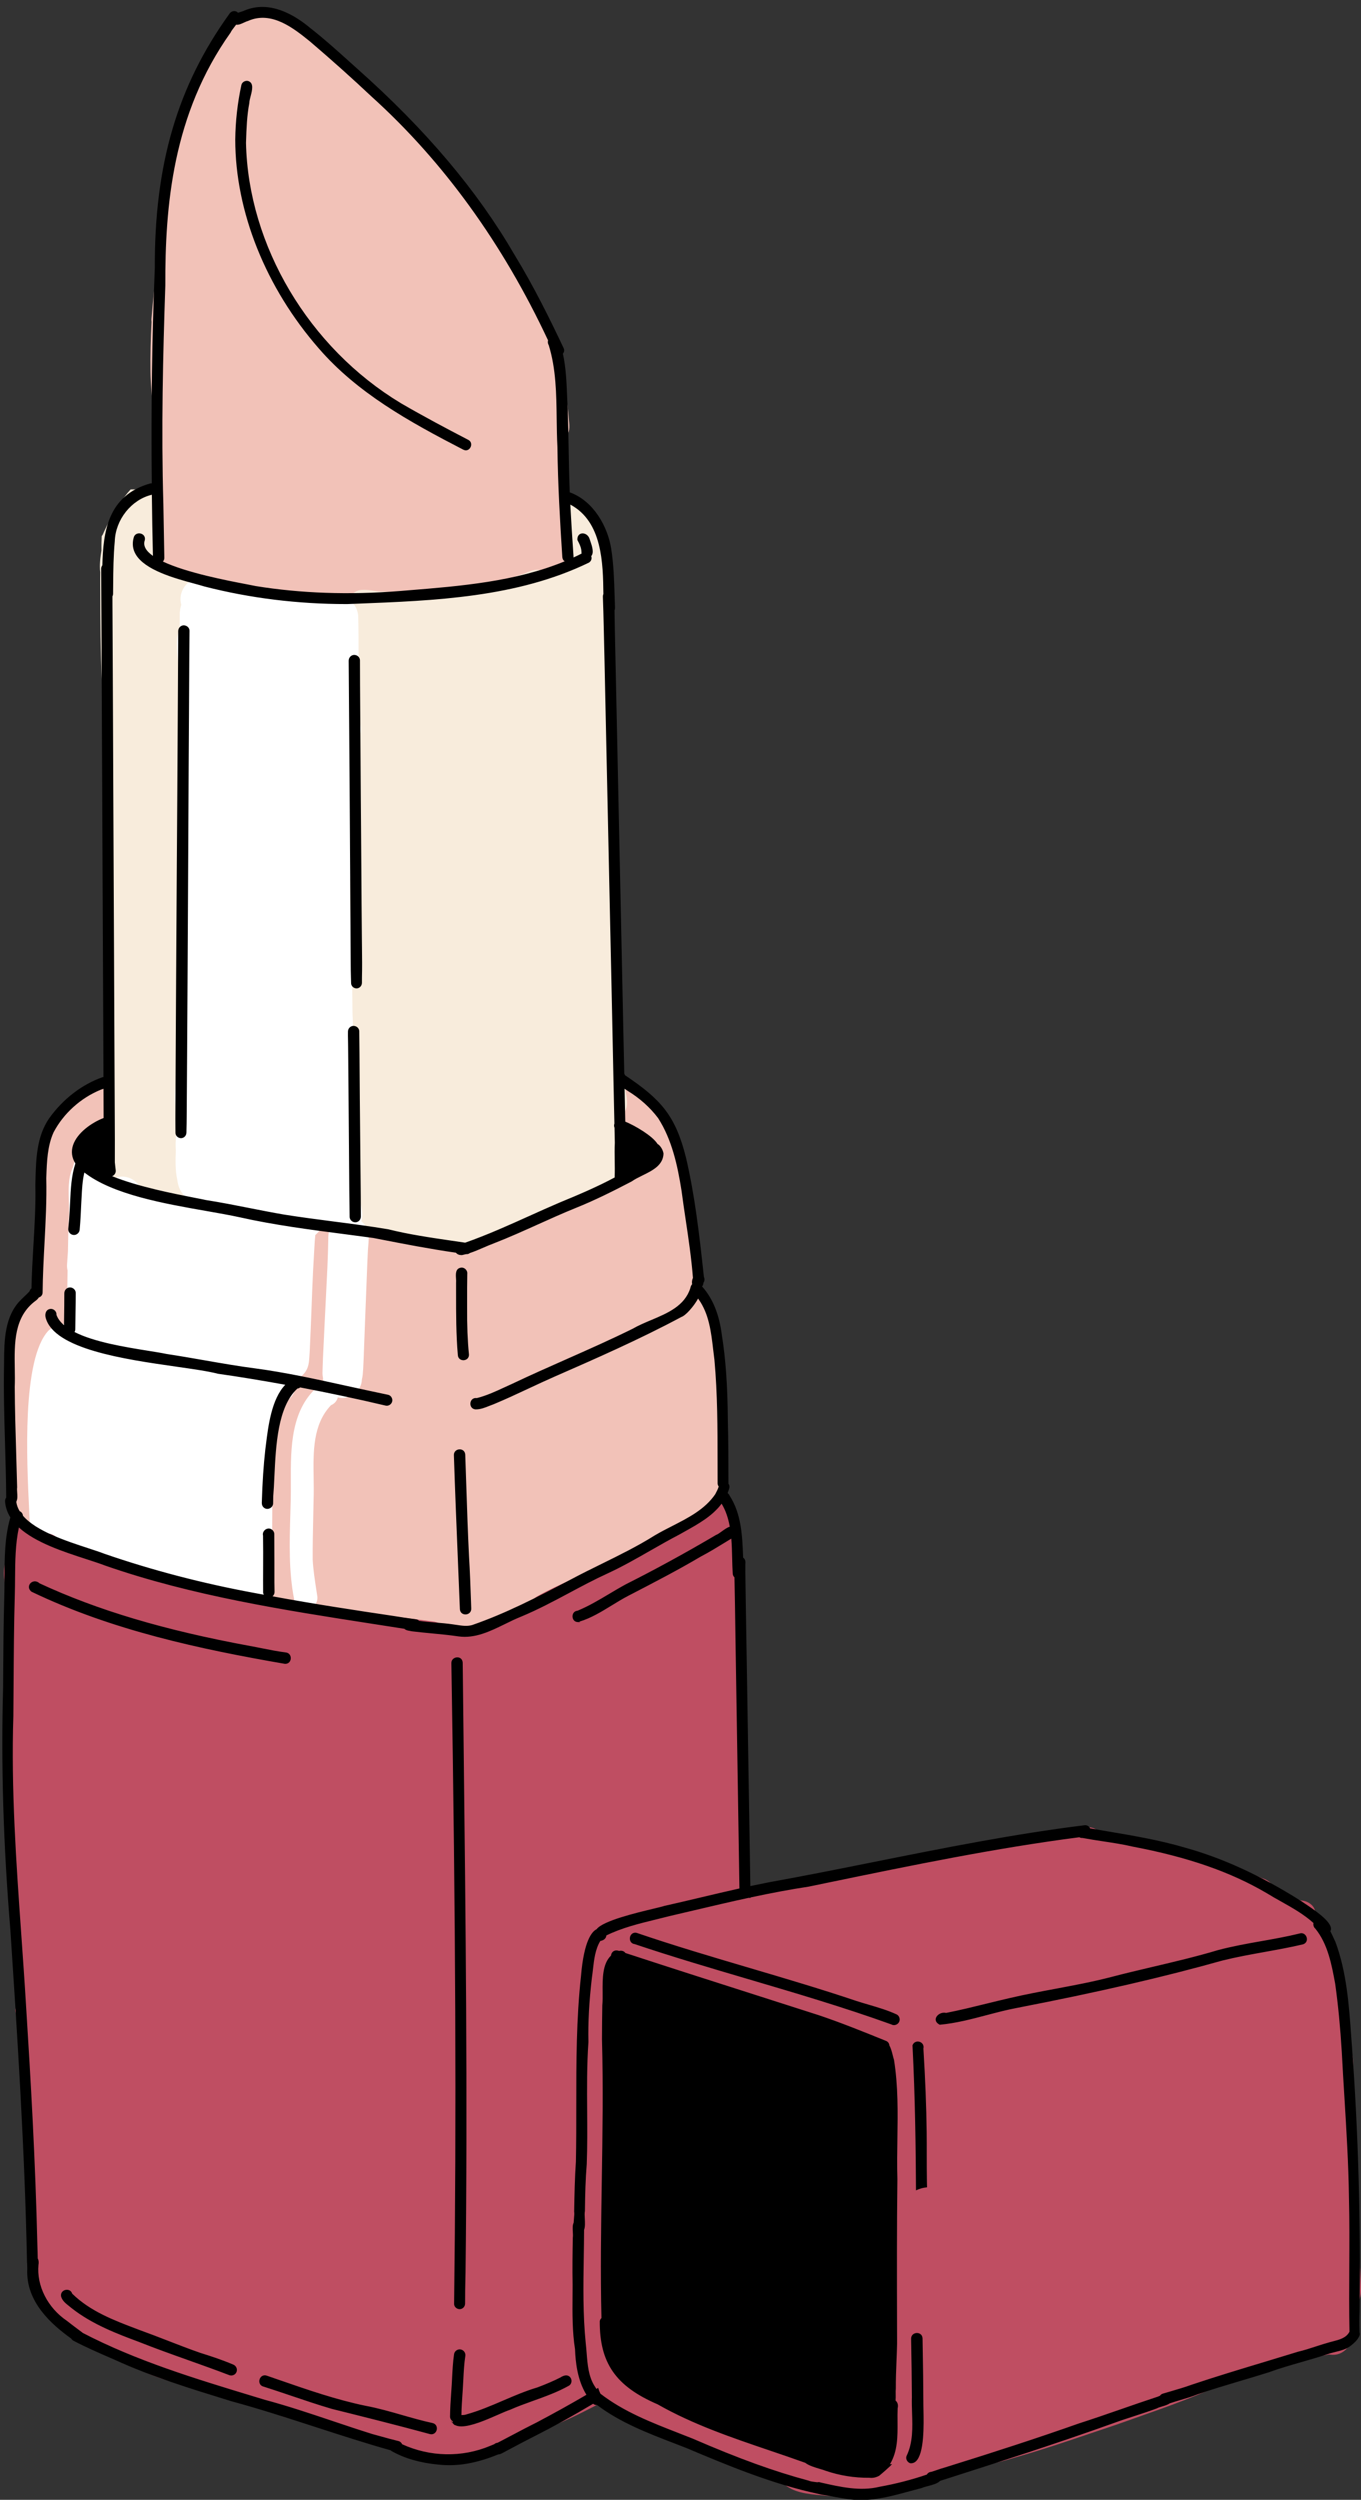 <?xml version="1.0" encoding="UTF-8"?><svg xmlns="http://www.w3.org/2000/svg" xmlns:xlink="http://www.w3.org/1999/xlink" height="468.7" preserveAspectRatio="xMidYMid meet" version="1.0" viewBox="-0.1 -1.3 255.3 468.7" width="255.3" zoomAndPan="magnify"><rect x="-0.1" y="-1.3" width="255.3" height="468.7" fill="#333333" stroke="none"/><g id="change1_1"><path d="M28.332,59.041c-0.03-0.155-0.038-0.341-0.022-0.53c0.126-1.58,0.287-3.201,0.428-4.631l0.05-0.506 c0.239-2.086,0.482-3.967,0.742-5.752c0.08-3.202,0.233-6.661,0.803-10.171c0.068-0.349,0.123-0.696,0.176-1.032l0.008-0.052 c0.124-0.789,0.251-1.605,0.485-2.376c0.155-4.743,2.863-12.859,3.833-15.281c0.569-1.11,0.984-2.29,1.385-3.43 c0.697-1.979,1.417-4.022,2.834-5.666c0.199-0.408,0.371-0.841,0.554-1.299l0.01-0.026c0.543-1.363,1.105-2.772,2.33-3.684 c0.308-0.406,0.722-0.74,1.201-0.97l0.183-0.338c0.778-1.119,2.055-1.552,3.181-1.935l0.284-0.097 c2.241-0.602,4.621-0.101,7.283,1.527c3.098,0.956,5.433,3.236,7.691,5.441c0.863,0.843,1.75,1.708,2.633,2.451 c1.928,2.148,4.097,3.966,6.193,5.724c0.937,0.786,1.905,1.598,2.833,2.421c5.813,5.342,10.801,11.675,15.411,17.704 c0.196,0.242,0.335,0.51,0.411,0.795c3.592,4.616,7.3,9.69,10.095,15.522c1.445,1.884,2.394,4.122,3.311,6.286 c0.266,0.625,0.54,1.271,0.812,1.878c0.136,0.446,0.321,0.823,0.519,1.222c0.421,0.854,0.895,1.814,0.68,2.881 c0.364,1.263,0.695,2.59,1.012,4.056l0.047,0.201c0.133,0.572,0.298,1.282,0.05,1.982c0.41,1.997,0.691,4.038,0.836,6.067 l0.021,0.205c0.098,0.946,0.244,2.367-0.829,3.112c0.015,0.291,0.063,0.61,0.114,0.948l0.006,0.041 c0.169,1.086,0.36,2.316-0.45,3.28c-0.044,4.823,0.178,9.993,0.678,15.802c1.105,0.863,1.356,2.464,0.951,3.467 c-0.413,1.023-1.407,1.465-2.595,1.15c-0.067-0.021-0.128-0.043-0.186-0.067c-1.579,1.178-3.465,1.637-5.289,2.08 c-0.716,0.174-1.44,0.35-2.104,0.56c-0.88,0.224-1.726,0.455-2.544,0.678c-2.359,0.645-4.799,1.312-7.257,1.63l-0.447,0.052 c-1.298,0.16-2.769,0.338-4.019-0.329c-1.49-0.157-3.068,0.137-4.592,0.42c-1.062,0.198-2.155,0.402-3.248,0.465 c-0.451,0.163-1.001,0.239-1.729,0.239c-0.54,0-1.11-0.044-1.614-0.083c-0.686-0.053-1.395-0.106-1.813-0.032 c-1.795-0.007-3.511,0.012-5.17,0.031l-0.494,0.006c-2.944,0.032-5.988,0.066-8.996-0.057c-0.445-0.047-0.858-0.07-1.258-0.092 c-1.149-0.062-2.337-0.127-3.436-0.622c-0.409-0.037-0.95-0.055-1.576-0.075c-2.787-0.091-6.566-0.215-7.793-2.029l-0.268,0.009 c-0.626,0.018-1.271,0.036-1.875,0.129c-0.983,0.106-1.742-0.062-2.254-0.497c-0.691-0.183-1.388-0.392-2.003-0.576 c-0.571-0.171-1.161-0.348-1.755-0.509c-1.168-0.562-2.027-1.399-2.438-2.363c-0.084-0.085-0.172-0.179-0.268-0.289 c-0.428-0.652-0.571-1.295-0.435-1.923c-0.323-1.093-0.67-2.531-0.524-4.001l-0.007-0.152c-0.089-2.174-0.182-4.422-0.44-6.635 l-0.039-0.441c-0.075-0.836-0.168-1.871,0.318-2.766c-0.056-0.83-0.127-1.678-0.197-2.499l-0.002-0.025 c-0.262-3.068-0.532-6.241-0.036-9.333l-0.069-0.674c-0.24-2.368-0.488-4.816-0.528-7.254v-0.002 C28.087,65.432,28.155,62.371,28.332,59.041z M135.512,276.864c0.669,1.107,0.087,2.34-0.109,2.695 c-0.202,0.532-0.632,1.66-1.68,2.024c-0.029,0.053-0.062,0.104-0.095,0.154c-0.017,0.025-0.033,0.049-0.05,0.071 c-0.031,1.278-0.489,2.213-1.36,2.778c-1.502,1.098-3.104,2.117-4.654,3.103c-0.676,0.43-1.441,0.916-2.16,1.389 c-0.597,0.369-1.178,0.732-1.758,1.097c-3.024,1.892-6.136,3.838-9.427,5.337l-0.388,0.159c-0.794,0.329-1.779,0.739-2.797,0.621 c-5.071,2.566-9.829,4.649-14.545,6.369c-0.405,0.211-0.888,0.481-1.398,0.768c-1.798,1.007-3.836,2.146-5.998,2.146 c-0.445,0-0.886-0.049-1.309-0.146l-0.106-0.036c-0.303-0.138-0.559-0.319-0.769-0.542c-1.105-0.026-2.541-0.014-3.931-0.001 l-0.303,0.003c-7.513,0.068-17.792,0.159-20.555-3.242c-0.292,0.006-0.585,0.009-0.879,0.009c-4.773,0-9.911-0.736-16.07-2.297 c-0.478-0.11-0.976-0.22-1.477-0.329c-2.64-0.576-5.37-1.171-7.674-2.633c-5.157-0.11-10.614-0.398-15.686-2.517 c-0.37-0.191-0.76-0.339-1.172-0.495l-0.025-0.009c-1.291-0.486-2.892-1.089-3.194-2.687c-0.218-0.052-0.445-0.097-0.686-0.144 c-1.169-0.232-2.621-0.521-3.353-1.737c-4.913-2-10.133-4.643-10.013-10.659c-0.676-3.151-0.579-6.409-0.484-9.56 c0.044-1.461,0.089-2.961,0.056-4.421c0.052-0.613,0.035-1.209,0.018-1.785c-0.04-1.352-0.081-2.75,0.596-3.992 c0-0.549,0.004-1.096,0.012-1.646v-0.136c-0.504-1.222-0.44-2.517-0.379-3.77c0.023-0.468,0.047-0.939,0.036-1.386 c0.049-0.506,0.076-0.956,0.104-1.434l0.001-0.024c0.133-2.265,0.298-5.082,2.516-6.395c0.41-0.63,1.105-1.491,2.115-2.064 l0.076-0.092c0.031-2.178,0.093-4.175,0.188-6.105c0.084-0.611,0.104-1.211,0.125-1.846c0.011-0.35,0.021-0.672,0.041-0.992 c-0.04-4.076,0.167-8.221,0.613-12.31c-0.356-0.669-0.417-1.495-0.184-2.522c0.295-1.357,0.73-2.789,1.368-4.501 c-0.07-3.186,3.763-7.36,5.936-8.806c0.775-0.353,1.443-0.82,2.09-1.272c1.25-0.873,2.542-1.776,4.188-1.833 c0.815,0.035,1.509,0.435,1.962,1.126c0.359,0.548,0.506,1.214,0.406,1.835c0.519,0.622,0.69,1.448,0.473,2.273 c-0.244,0.919-0.93,1.643-1.795,1.895c-0.188,0.216-0.397,0.472-0.617,0.741l-0.018,0.023c-0.282,0.344-0.596,0.728-0.925,1.106 c0.013,0.13,0.023,0.26,0.033,0.388l0.011,0.13c0.601,0.716,0.753,1.658,0.876,2.417c0.025,0.154,0.049,0.304,0.076,0.45 c0.216,1.633,0.46,3.476,0.146,5.253c0.253,0.205,0.448,0.369,0.626,0.528c0.314,0.281,0.6,0.578,0.851,0.88 c1.087,0.312,2.35,0.573,3.246,0.749c0.256-5.475,1.685-8.874,4.249-10.105c2.681-1.288,6.446-0.112,11.189,3.499 c1.117,0.724,2.259,1.529,3.363,2.308l1.15,0.808c0.549,0.383,0.918,0.965,1.04,1.641s-0.023,1.35-0.406,1.9 c-0.444,0.594-0.992,0.938-1.631,1.022c-1.452,0.209-2.968-0.984-4.31-2.029l-0.03-0.023c-0.632-0.492-1.227-0.955-1.67-1.163 c-0.149-0.093-0.289-0.181-0.422-0.267c0.857,1.372,1.437,3.23,1.688,5.416c0.709,0.137,1.418,0.276,2.127,0.418l0.025,0.005 c4.529,0.893,9.213,1.815,13.91,2.041c0.622-1.049,1.938-1.242,2.903-1.384l0.156-0.023c4.491-0.834,8.868,0.605,12.966,2.15 l0.479,0.169c0.983,0.351,2,0.713,3.037,0.972c0.597-0.122,1.273-0.276,1.871-0.413l0.243-0.056c0.329-0.075,0.628-0.143,0.891-0.2 c1.303-0.328,2.643-0.682,4.016-1.045l0.119-0.031c2.421-0.641,4.925-1.303,7.452-1.869c0.387-0.052,0.814-0.16,1.267-0.275 l0.054,0.089c0,0,0,0,0,0l-0.025-0.097c1.426-0.365,3.042-0.783,4.125-0.011c0.332,0.234,0.578,0.561,0.734,0.969 c1.053-0.307,1.919-0.312,2.579-0.009c0.277,0.128,0.515,0.307,0.707,0.532c0.666-0.4,1.346-0.827,1.948-1.205l0.092-0.058 c1.838-1.154,3.727-2.341,5.722-3.229l0.326-0.191c1.583-0.914,3.219-1.858,5.114-2.034c0.597-1.025,0.981-2.236,1.158-2.873 c0.072-0.315,0.291-1.276,1.078-1.798l0.003-0.233c0.006-0.842,0.012-1.709,0.194-2.574c-0.029-0.145-0.061-0.291-0.093-0.437 l-0.006-0.03c-0.231-1.075-0.469-2.178-0.186-3.309c-0.096-0.389-0.36-0.883-0.64-1.406c-0.58-1.085-1.177-2.202-0.779-3.234 c0.21-0.54,0.663-0.949,1.35-1.218c0.645-0.485,1.42-0.639,2.235-0.446c4.102,0.964,8.696,10.411,8.738,10.505 c0.717,1.759,1.024,3.637,1.322,5.454c0.124,0.762,0.264,1.623,0.435,2.438c0.023,0.155,0.074,0.284,0.134,0.434 c0.121,0.305,0.264,0.665,0.235,1.103c-0.012,1.166,0.205,2.423,0.414,3.64c0.127,0.733,0.269,1.555,0.354,2.354 c0.012,0.566,0.16,1.168,0.317,1.805l0.038,0.153c2.055,1.747,2.015,6.847,1.985,10.574c-0.006,0.742-0.012,1.445,0.005,1.978 c0.653,0.397,1.021,1.08,1.243,1.568c0.508,0.61,0.736,1.281,0.661,1.942c0.473,2.104,0.608,4.263,0.74,6.351l0.013,0.211 c0.039,0.601,0.078,1.212,0.126,1.815c0.502,0.586,0.521,1.35,0.536,1.909l0.006,0.203c0.188,2.455,0.266,4.964,0.342,7.391 l0.072,2.204c0.032,0.94,0.061,1.88,0.089,2.82l0.03,1.02c0.049,1.665,0.103,3.553,0.174,5.36l0.012,0.221 C135.687,275.671,135.722,276.275,135.512,276.864z M32.131,216.509c0.839-0.332,1.641-0.499,2.393-0.499c0.006,0,0.013,0,0.019,0 c-0.539-0.265-1.042-0.471-1.527-0.626C32.646,215.512,32.375,215.854,32.131,216.509z M35.197,222.702 c-0.218-0.81-0.513-1.369-0.837-1.583c-0.117-0.076-0.243-0.099-0.39-0.075c-0.52,0.261-0.996,0.634-1.487,1.167 c0.521,0.113,0.994,0.224,1.442,0.336h0.019l0.131,0.016C34.445,222.607,34.821,222.654,35.197,222.702z M147.144,397.978 c-0.684-1.079-2.151-1.701-3.645-0.788c-0.604,0.488-1.299,0.916-1.916,1.296c-0.713,0.438-1.52,0.936-2.3,1.604l-0.2,0.196v0.107 c-0.462,0.846-0.43,1.827,0.093,2.637c0.596,0.758,1.327,1.142,2.176,1.142c1.311,0,2.578-0.911,3.701-1.719 c0.433-0.312,0.881-0.635,1.305-0.866C147.78,400.651,147.83,399.063,147.144,397.978z" fill="#F2C2B8"/></g><g id="change2_1"><path d="M116.342,207.834l0.012,0.489c0.007,0.285,0.023,0.556,0.04,0.817c0.03,0.448,0.062,0.933,0.042,1.415 c0.06,1.375,0.173,2.773,0.273,4.007l0.03,0.345c0.096,0.818,0.228,1.943-0.55,2.716c-0.066,0.221-0.147,0.449-0.244,0.692 c0.26,0.672,0.145,1.419-0.329,2.083c-0.605,0.848-1.688,1.381-2.604,1.353c-0.775,0.892-1.825,1.468-2.843,2.026 c-0.286,0.157-0.488,0.268-0.683,0.381c-1.2,0.704-2.54,0.976-3.823,1.146c-0.774,1.03-1.956,1.561-3.102,2.075 c-0.327,0.147-0.577,0.26-0.816,0.378c-1.901,0.914-3.902,1.524-5.839,2.114c-1.27,0.389-2.521,0.771-3.72,1.222 c-0.592,0.267-1.259,0.438-1.848,0.588c-0.833,0.214-1.61,0.414-2.267,0.862l-0.275,0.144c-0.688,0.347-1.543,0.778-2.416,0.778 c-0.505,0-0.966-0.144-1.37-0.426c-0.249-0.165-0.458-0.374-0.62-0.622c-4.215-1.121-8.633-1.764-12.907-2.384 c-2.884-0.419-5.845-0.85-8.73-1.422c-1.707-0.238-3.469-0.435-5.172-0.625c-1.527-0.171-3.106-0.348-4.654-0.557 c-0.223-0.038-0.426-0.064-0.632-0.091c-0.626-0.081-1.331-0.172-1.951-0.535l-0.017-0.003c-0.442-0.071-0.881-0.143-1.323-0.218 c-0.324,0.084-0.664,0.097-0.99,0.034c-3.328-0.596-6.843-1.168-10.241-1.722c-1.836-0.299-3.583-0.583-5.28-0.866 c-0.451-0.12-1.037-0.142-1.658-0.165c-1.401-0.052-2.835-0.104-3.542-1.053c-0.258-0.347-0.38-0.771-0.365-1.266h-0.024 c-1.198,0.02-2.676,0.033-3.678-0.912c-0.804-0.312-1.407-1.022-1.598-1.887c-0.813-1.972-0.673-5.648-0.157-7.03l-0.075-0.967 c-0.299-3.794-0.607-7.718-0.129-11.586c0.063-1.63,0.035-3.357,0.007-5.028c-0.054-3.28-0.109-6.67,0.532-9.921 c-0.437-7.878-0.616-13.915-0.579-19.567v-0.422c-0.581-0.894-0.482-1.982-0.395-2.948c0.043-0.477,0.084-0.925,0.042-1.303 c0.147-7.589,0.169-14.998,0.172-20.612l-0.001-3.309c-0.002-2.136-0.003-4.271,0.001-6.403c-0.604-0.793-0.944-1.761-1.014-2.879 c-0.306-5.773-0.314-11.64-0.322-17.314l-0.005-0.946c-0.005-0.857-0.01-1.691,0.001-2.512c-0.184-1.311,0.027-2.885,0.231-4.103 l-0.008-0.822c-0.003-0.424,0.013-0.847,0.029-1.256l0.019-0.584l0.108-0.166c0.045-0.055,0.079-0.104,0.114-0.184 c0.013-0.035,0.042-0.1,0.071-0.164c0.089-0.208,0.152-0.346,0.216-0.481c0.566-1.237,1.242-2.438,1.828-3.448 c0.27-0.446,0.555-0.902,0.877-1.406l0.067-0.088c0.066-0.114,0.18-0.288,0.295-0.463c0.394-0.604,0.816-1.137,1.224-1.654 l0.62-0.708l0.207-0.012c0.545-0.025,1.085,0.027,1.638,0.16c0.319-0.197,0.685-0.304,1.052-0.304c1.232,0,2.197,0.897,2.244,2.088 c0.006,0.161-0.005,0.319-0.035,0.474c1.076,1.814,0.565,3.993,0.07,6.103c-0.152,0.648-0.309,1.315-0.406,1.938l-0.005,1.027 c-0.011,0.956-0.021,1.908-0.028,2.859c0.152,0.049,0.302,0.104,0.45,0.158l0.004,0.001c1.479-0.1,2.823,0.514,4.125,1.1 c0.513,0.231,1.037,0.467,1.535,0.641c2.841,0.839,5.82,1.492,8.701,2.124l0.18,0.04c0.954,0.209,1.908,0.417,2.859,0.635 c3.088,0.556,6.163,1.032,9.296,1.507c0.396-0.57,1.023-0.917,1.709-0.925c2.173,0.391,4.362,0.271,6.478,0.157 c0.549-0.03,1.05-0.057,1.538-0.078c0.847-1.166,2.594-0.91,4.019-0.699c0.642,0.095,1.248,0.186,1.667,0.142 c2.615,0.208,5.085,0.228,7.426,0.061c0.446-0.126,1.736-0.447,2.916-0.304c1.232-0.174,2.453-0.402,3.628-0.678 c0.887-0.182,1.791,0.253,2.251,1.014c2.04-0.522,4.074-1.265,6.046-1.983c1.372-0.5,2.79-1.017,4.189-1.453 c0.176-0.06,0.376-0.145,0.587-0.233c0.838-0.353,1.951-0.818,2.931-0.188c0.877-0.305,1.858-0.178,2.548,0.32 c0.217-0.134,0.429-0.27,0.635-0.402c0.128-0.468,0.41-0.823,0.644-1.115c0.093-0.117,0.189-0.236,0.271-0.361 c0.4-1.309,0.749-2.85,0.383-4.431c-0.498-0.877-0.474-1.877-0.452-2.762c0.013-0.522,0.026-1.06-0.069-1.524 c-0.025-0.179-0.053-0.323-0.079-0.468c-0.149-0.801-0.331-1.778,0.442-2.609c0.862-0.74,1.568-0.738,2.016-0.613 c1.338,0.375,2.088,2.19,2.592,3.73c0.081,0.159,0.207,0.394,0.33,0.621c0.28,0.521,0.569,1.057,0.747,1.665 c0.531,0.377,0.76,0.933,0.931,1.418l0.116-0.116l0.259,1.046c0.996,3.311,0.959,6.902,0.924,10.375 c-0.012,1.205-0.023,2.401,0.006,3.564c0.03,0.102,0.051,0.191,0.064,0.278c0.03,1.117,0.035,2.166,0.035,3.149 c0.274,0.403,0.4,0.883,0.366,1.401c0.268,6.891,0.109,13.959-0.044,20.795l-0.013,0.524c0.867,4.245,0.821,8.67,0.777,12.95 c-0.022,2.208-0.046,4.479,0.057,6.681c0.102,3.581,0.193,6.554,0.367,9.583c0.031,0.428-0.071,0.841-0.299,1.202 c0.004,0.158,0.002,0.316,0,0.471c-0.002,0.134-0.004,0.263-0.001,0.387c-0.001,2.067-0.078,4.146-0.153,6.157 c-0.086,2.302-0.174,4.651-0.152,6.959l0.069,0.205l-0.043,0.062l0.209,1.608c0.03,0.225,0.025,0.455-0.014,0.678 c0.371,0.267,0.658,0.644,0.812,1.078c0.182,0.507,0.159,1.042-0.06,1.521c0.233,3.757,0.635,7.816,1.194,12.069 c0.014,0.459,0.102,0.947,0.194,1.463C117.553,204.891,117.913,206.874,116.342,207.834z" fill="#F8ECDC"/></g><g id="change3_1"><path d="M68.933,229.609c-0.231-0.774-0.673-1.453-1.259-1.947c0.384-1.111,0.112-2.287-0.131-3.339 c-0.045-0.191-0.089-0.384-0.129-0.574c0.05-0.378,0.045-0.766-0.011-1.117c-0.021-0.329-0.111-0.641-0.285-0.972 c-0.383-2.673-0.717-5.422-0.993-8.174c0.172-0.579,0.194-1.199,0.068-1.843c0-0.859-0.006-1.761-0.017-2.82 c0.324-0.58,0.486-1.263,0.47-1.987c-0.198-7.333-0.391-12.946-0.625-18.183c-0.045-6.517-0.162-11.877-0.367-16.866 c-0.083-2.685-0.105-5.503-0.065-8.379c0.969-0.824,1.469-1.991,1.378-3.206c0.013-3.92-0.277-7.794-0.561-11.544 c0.203-0.498,0.296-1.052,0.274-1.653c-0.14-3.052-0.231-6.086-0.304-8.678c1.124-1.113,1.506-2.759,0.979-4.278 c-0.202-3.875-0.199-7.827-0.196-11.649c0.002-2.659,0.004-5.409-0.064-8.144c-0.106-1.516-0.858-2.664-2.117-3.232 c-1.197-0.541-2.688-0.42-3.799,0.283c-0.343-0.107-0.689-0.223-1.047-0.343c-1.613-0.541-3.285-1.103-5.132-0.922 c-1.99-0.511-3.88-0.363-5.139,0.394c-0.474-0.155-0.988-0.286-1.562-0.4c-0.298-0.134-0.604-0.28-0.917-0.429 c-1.977-0.942-4.412-2.103-6.688-1.017c-0.05-0.052-0.099-0.098-0.144-0.138c-1.41-1.518-3.266-1.853-4.848-0.877 c-1.542,0.955-2.291,2.865-1.792,4.508c-0.142,0.444-0.237,0.932-0.287,1.48c-0.015,1.027-0.023,2.066-0.023,3.091 c-0.257,0.558-0.419,1.169-0.482,1.823c-0.108,1.247,0.008,2.503,0.123,3.745l0.077,0.866c0.474,4.811,0.625,9.721,0.771,14.47 l0.009,0.279c0.036,1.154,0.071,2.31,0.113,3.482l0.012,0.267c0.007,0.26,0.018,0.521,0.031,0.784 c-0.171,0.86-0.256,1.783-0.266,2.889c-0.398,1.037-0.351,2.119-0.305,3.166c0.009,0.205,0.018,0.408,0.024,0.63 c0.186,2.921,0.391,6.38,0.509,9.934c-0.161,0.303-0.277,0.626-0.342,0.953c-0.198,0.841-0.206,1.68-0.214,2.494l-0.005,0.413 c-0.163,7.627-0.091,14.576,0.219,21.237c-0.085,0.159-0.162,0.333-0.233,0.528l-0.035,0.162c-0.161,2.206-0.122,4.435-0.066,6.532 c-0.309,1.396-0.286,2.849-0.265,4.257c0.012,0.788,0.024,1.602-0.027,2.404c-0.004,1.038-0.003,1.952,0.003,2.789 c-0.735,1.92-0.544,4.401-0.429,5.353c0.026,0.617,0.056,1.238,0.089,1.855c-0.111,0.482-0.125,0.989-0.039,1.509l0.033,0.172 c0.056,0.499,0.08,1.111,0.077,1.807c-0.172,0.991-0.148,2.082-0.102,2.976c-0.067,1.856-0.101,3.804,0.258,5.364 c0.178,1.542,0.715,2.611,1.701,3.371c0.124,0.089,0.251,0.171,0.382,0.243c-1.616-0.333-3.255-0.691-4.853-1.134 c-0.28-0.074-0.572-0.163-0.895-0.261c-1.021-0.309-2.175-0.647-3.255-0.623c-0.128-0.251-0.281-0.485-0.457-0.7 c-0.649-0.784-1.602-1.284-2.614-1.371c-0.704-0.062-1.433,0.095-2.08,0.428c0.027-0.358,0.052-0.676,0.073-0.949 c0.335-1.126,0.135-2.339-0.549-3.326c-0.672-0.97-1.717-1.574-2.905-1.656c-2.196,0.016-3.57,1.261-4.086,3.7 c-0.081,0.157-0.141,0.302-0.169,0.399c-0.765,1.725-0.682,4.14-0.608,6.273c0.044,1.287,0.086,2.504-0.065,3.481 c-0.046,1.891-0.086,3.813-0.116,5.689l-0.164,2.407c-0.026,0.391,0.007,0.776,0.099,1.147l-0.034,2.241 c-0.034,2.312-0.069,4.624-0.104,6.861c-0.046,0.314-0.069,0.642-0.071,0.97c-0.872-0.107-2.112,0.047-3.392,1.216 c-4.984,5.351-4.055,24.404-3.608,33.562c0.043,0.894,0.083,1.698,0.113,2.413c0.122,1.588,0.922,2.449,1.571,2.892 c0.908,0.619,2.108,0.81,3.24,0.521c0.121,0.044,0.251,0.088,0.397,0.134c1.197,0.812,2.834,1.619,4.875,2.404 c0.722,0.309,1.574,0.61,2.613,0.922c1.584,0.515,3.363,1.027,5.257,1.513c0.16,0.064,0.312,0.127,0.53,0.219 c1.824,0.521,3.689,1.019,5.494,1.499l0.691,0.185c0.675,0.96,1.72,1.546,2.839,1.586c0.631,0.146,1.261,0.298,1.891,0.449 c1.854,0.445,3.771,0.906,5.684,1.226c0.346,0.072,0.685,0.097,1.012,0.076l0.292,0.086c0.825,0.091,1.669-0.103,2.392-0.541 c0.973,1.324,2.688,1.626,3.986,1.314c1.364-0.329,2.92-1.517,2.816-3.778c-0.138-3.257-0.117-6.564-0.097-9.77 c0.013-2.038,0.027-4.146-0.002-6.176c0.115-1.551,0.144-3.155,0.172-4.709c0.078-4.277,0.158-8.699,1.973-12.462 c2.188-1.299,2.566-3.08,2.185-4.435c1.076-0.354,1.939-1.183,2.324-2.265c0.22-0.613,0.264-1.232,0.307-1.838l0.023-0.332 c0.036-0.446,0.057-0.903,0.078-1.396l0.009-0.227c0.101-2.223,0.203-4.521,0.29-6.821l0.031-0.868 c0.082-2.217,0.167-4.503,0.28-6.753c0.076-1.484,0.14-2.615,0.207-3.669l0.037-0.654c0.04-0.729,0.082-1.483,0.167-2.231 l0.88-0.88h-0.755c0.007-0.126,0.008-0.251,0.002-0.376c0.658,0.111,1.319,0.199,1.996,0.289l0.505,0.068 c0,0.001,0,0.002-0.001,0.002c-0.176,0.591-0.191,1.144-0.192,1.697c-0.062,3.549-0.249,7.149-0.43,10.632 c-0.082,1.565-0.166,3.186-0.238,4.778c-0.057,1.315-0.122,2.631-0.188,3.946c-0.048,0.943-0.095,1.888-0.139,2.831 c-0.028,0.569-0.048,1.147-0.06,1.713c-0.008,0.303-0.016,0.604-0.026,0.901c-0.02,0.411,0.011,0.812,0.092,1.192 c-0.005,0.312,0.034,0.631,0.114,0.941c-0.205,0.059-0.418,0.149-0.644,0.277c-5.555,4.419-5.53,11.766-5.507,18.248 c0.004,1.169,0.008,2.273-0.019,3.357c-0.021,0.908-0.048,1.817-0.075,2.735c-0.155,5.23-0.315,10.639,0.706,15.882 c0.149,1.108,1.086,1.943,2.18,1.943c0.078,0,0.156-0.004,0.233-0.013c0.588-0.063,1.141-0.378,1.516-0.863 c0.358-0.464,0.51-1.023,0.427-1.576l-0.174-1.139c-0.291-1.887-0.592-3.837-0.694-5.737c-0.017-2.587,0.043-5.314,0.104-8.048 c0.025-1.127,0.05-2.248,0.068-3.34c0.047-1.272,0.025-2.601,0.005-3.886c-0.079-4.973-0.16-10.114,3.258-13.683 c0.759-0.329,1.14-0.896,1.274-1.469c0.202,0.052,0.406,0.085,0.612,0.1c1.996,0.146,3.849-1.474,3.902-3.401v-0.045 c0.156-0.598,0.193-1.173,0.232-1.782l0.017-0.263c0.034-0.558,0.062-1.153,0.091-1.93l0.055-1.536 c0.07-1.96,0.143-3.979,0.227-5.965c0.057-1.389,0.11-2.778,0.163-4.167l0.169-4.373c0.049-1.277,0.108-2.786,0.187-4.284 c0.015-0.262,0.037-0.527,0.06-0.795C69.053,231.412,69.129,230.532,68.933,229.609z M52.381,227.013 c-0.42-0.199-0.868-0.313-1.322-0.338c-0.006-0.005-0.012-0.009-0.018-0.014c0.52,0.019,1.048,0.038,1.573,0.068 C52.531,226.82,52.453,226.915,52.381,227.013z" fill="#FFF"/></g><g id="change4_1"><path d="M254.33,431.669l-0.499-0.035l0.5,0.015l0.002-0.068c0.008-0.295,0.017-0.621,0.037-0.947 c0.781-0.797,0.845-1.955,0.821-2.767c-0.015-2.381-0.245-4.775-0.47-7.104l-0.006-0.063c0.151-0.364,0.213-0.758,0.177-1.146 c-0.152-1.625-0.211-3.273-0.269-4.916c-0.026-0.794-0.057-1.636-0.099-2.483c-0.101-1.042-0.136-2.173-0.168-3.208 c-0.062-1.948-0.125-3.963-0.578-5.777c-0.062-0.73,0.001-1.553,0.064-2.356c0.115-1.492,0.235-3.033-0.383-4.458 c-0.13-2.425-0.128-4.647,0.005-6.871c-0.045-0.443,0.029-1.151,0.104-1.869c0.201-1.92,0.448-4.288-1.114-5.208 c-0.042-0.289-0.076-0.541-0.104-0.778c0.092-0.674-0.031-1.334-0.153-1.986l-0.034-0.153c-0.066-1.036-0.104-2.096-0.143-3.177 c-0.084-2.41-0.171-4.901-0.641-7.335c0.208-0.675,0.152-1.399-0.146-1.982l-0.579-1.368c-0.427-1.018-0.958-2.284-1.509-3.446 c-0.636-1.579-1.618-2.887-2.608-4.062c0.196-0.678,0.096-1.35-0.285-1.897c-0.479-0.688-1.363-1.146-2.318-1.201 c-1.32-0.38-2.498-0.852-3.743-1.35c-0.413-0.166-0.837-0.336-1.277-0.507c-0.155-1.314-1.302-2.078-2.333-2.343 c-3.108-1.308-6.141-2.542-9.022-3.271c-7.08-2.509-14.641-3.897-21.333-5.116c-0.507-0.724-1.224-1.121-2.042-1.126 c-0.82,0-1.629,0.411-2.173,1.091c-0.31-0.014-0.634-0.004-0.931,0.033c-1.587-0.128-3.159-0.124-4.673,0.016 c-1.105,0.104-2.458,0.339-3.279,1.221c-0.831,0.148-1.989,0.352-3.133,0.535c-6.938,0.869-14.31,1.815-21.451,2.984 c-3.855,0.608-7.323,1.197-10.655,2.219c-0.536,0.083-1.043,0.295-1.473,0.613c-3.298,0.503-6.831,1.062-10.348,1.739 c-1.68,0.282-3.48,0.608-5.49,0.994c-0.157-2.679-0.411-5.373-0.663-8.044c-0.383-4.077-0.779-8.293-0.805-12.443 c0-0.122,0-0.243-0.004-0.328c0.03-1.978,0.084-3.989,0.138-5.984l0.068-2.634c0.129-2.631-0.025-5.225-0.196-7.425 c0.264-0.99,0.164-2.164-0.259-3.048l-0.114-1.251c0.046-1.449,0.099-2.898,0.154-4.427c0.18-4.975,0.365-10.119,0.267-15.205 c-0.038-0.856-0.124-1.854-0.458-2.752c-0.076-0.218-0.178-0.42-0.303-0.601c-0.071-1.984-0.264-3.604-0.594-5.003l-0.005-0.168 c0.182-0.623,0.108-1.284-0.208-1.878c-0.297-1.133-1.32-1.917-2.543-1.917c-1.005,0.012-2.214,0.626-2.736,2.282 c-0.638,0.072-1.289,0.385-1.847,0.901c-0.157,0.16-0.322,0.319-0.538,0.526c-0.386,0.371-0.784,0.754-1.146,1.185 c-2.911,1.659-6.012,3.418-9.153,5.13c-1.239,0.279-2.384,0.831-3.499,1.368c-0.283,0.138-0.565,0.274-0.848,0.405 c-1.475,0.121-2.769,0.807-4.021,1.47c-0.613,0.324-1.249,0.661-1.916,0.921c-0.747,0.351-1.512,0.696-2.255,1.031l-0.187,0.084 c-2.02,0.911-4.107,1.854-6.095,2.976c-0.787,0.433-1.32,1.018-1.556,1.703c-1.035,0.564-2.131,1.068-3.218,1.567 c-1.686,0.774-3.427,1.574-5.035,2.654c-0.173,0.045-0.354,0.087-0.548,0.128c-0.301-0.081-0.607-0.104-0.953-0.055 c-0.374,0.093-0.836,0.103-1.309,0.103c-0.681,0.001-1.442-0.022-2.158,0.195c-0.315-0.022-0.646-0.054-1.021-0.093 c-0.595-0.492-1.361-0.702-2.128-0.588c-0.293-0.32-0.758-0.646-1.483-0.778c-2.177-0.273-4.391-0.565-6.528-0.848l-0.47-0.063 c-3.193-0.422-6.49-0.857-9.755-1.246c-1.789-0.2-3.61-0.438-5.379-0.67l-0.464-0.058c-0.622-0.174-1.293-0.226-1.885-0.271 l-0.039,0.498l-0.119-0.512l-0.272-0.021c-1.359-0.233-2.724-0.463-4.093-0.694l-1.338-0.226 c-5.58-0.938-11.349-1.908-16.917-3.033l-2.77-0.934c-3.003-1.017-6.108-2.067-9.229-2.99c-1.782-0.553-3.556-1.112-5.332-1.672 l-2.841-0.893c-0.401-0.1-0.817-0.236-1.297-0.393c-0.428-0.142-0.904-0.298-1.388-0.42c-0.119-0.534-0.411-1.035-0.827-1.407 c-0.537-0.479-1.213-0.715-1.91-0.654c-0.158,0.019-0.316,0.008-0.497,0c-0.124-0.008-0.248-0.015-0.379-0.015H7.673 c-0.096,0.002-0.189,0.007-0.28,0.017c-0.09-0.138-0.186-0.251-0.278-0.329l-0.093-0.107c-0.643-0.741-1.519-1.764-2.821-1.638 c-0.933,0.014-1.743,0.537-2.166,1.399c-0.391,0.797-0.363,1.724,0.065,2.464c-0.053,0.558-0.05,1.175,0.008,1.743 c-0.049,0.074-0.096,0.146-0.137,0.216c-2.088,2.178-1.25,5.265-0.775,6.961c0.002,0.033,0.005,0.067,0.008,0.103 c-0.187,0.412-0.26,0.871-0.221,1.348c0.109,4.295,0.018,8.671-0.07,12.93c-0.026,1.271-0.053,2.543-0.074,3.813l-0.005,0.316 c-0.009,0.513-0.016,1.024-0.024,1.536c0.129,1.034,0.229,2.069,0.275,3.117c0.024,0.546,0.045,1.092,0.083,1.637 c0.055,0.625,0.065,0.725,0.03,0.3c0.07,0.367,0.161,0.728,0.272,1.085c0.311,1.106,0.206,2.197-0.197,3.16 c0.3,2.635-0.652,5.306-0.26,8.011c0.651,4.493,0.439,9.054,0.419,13.58c0,0.029-0.004,0.057-0.005,0.086 c0.947,2.21,0.642,4.591,0.655,6.999c0.003,0.57-0.076,1.088-0.216,1.557c0.269,0.997,0.411,1.988,0.582,3.027 c0.374,0.461,0.683,1.018,0.901,1.678c1.076,3.243,0.221,5.98-0.344,9.184c-0.29,1.646,0.307,3.531-0.265,5.12 c0.215,1.105,0.452,2.225,0.72,3.368c0.096,0.416,0.27,0.794,0.506,1.104c0.284,3.04,0.494,6.063,0.718,9.638 c0.061,2.17,0.027,4.396-0.006,6.55l-0.008,0.498h0c-0.079,5.162-0.121,10.482,1.126,15.584c-0.583,1.193-0.596,2.514-0.608,3.794 c-0.003,0.344-0.006,0.698-0.024,1.074c0,2.951,0.27,5.284,0.849,7.334l0.002,0.546c-0.001,1.448-0.003,3.249,1.292,4.551 c0.108,0.086,0.216,0.164,0.321,0.233c0.294,1.276,1.245,2.398,2.018,3.31l0.207,0.242c0.146,0.152,0.292,0.312,0.471,0.508 c0.525,0.576,1.069,1.171,1.9,1.658c0.25,0.094,0.491,0.201,0.717,0.305c2.317,1.917,6.095,3.749,11.23,5.446 c1.792,2.593,8.741,4.34,16.391,6.033l0.379,0.084c1.524,0.337,2.84,0.628,3.708,0.866c1.829,0.417,3.744,0.919,6.178,1.619 c0.518,1.479,1.965,1.849,3.131,2.146c0.267,0.068,0.489,0.125,0.75,0.206c1.859,0.445,3.716,0.961,5.462,1.454 c0.854,0.658,1.896,0.94,2.949,1.225c0.272,0.074,0.531,0.145,0.826,0.235c2.737,0.661,5.44,1.152,7.752,1.546 c0.455,0.786,1.327,1.421,2.442,1.299c1.688,1.052,3.558,1.403,5.338,1.616c0.614,0.296,1.344,0.489,2.151,0.573 c4.157,0.594,8.615-0.375,12.587-2.729c0.189-0.125,0.386-0.249,0.587-0.376l-0.267-0.422c0,0,0,0,0,0l0.42,0.326 c0.307-0.194,0.622-0.395,0.876-0.573c0.313-0.148,0.636-0.288,1.029-0.459c0.859-0.371,1.746-0.755,2.551-1.271 c4.151-0.827,8.013-2.806,11.805-4.749l1.466-0.757c0.604,0.54,1.281,1.032,1.88,1.466c0.315,0.229,0.612,0.445,0.95,0.705 c0.372,0.202,0.794,0.519,1.244,0.855c1.247,0.938,2.786,2.094,4.45,1.472c3.586,2.086,7.482,3.528,11.253,4.924l0.16,0.06 c1.055,0.391,2.139,0.793,3.204,1.206c1.31,0.493,2.6,1.135,3.85,1.757c2.224,1.106,4.522,2.249,7.132,2.664 c1.885,1.769,4.609,2.012,7.021,2.228c0.373,0.033,0.74,0.066,1.12,0.105c1.229,0.087,2.259,0.127,3.241,0.127 c2.746,0,5.109-0.321,7.221-0.982c0.022,0.003,0.049,0.006,0.08,0.009c2.382-0.006,4.663-0.797,6.875-1.563 c0.729-0.254,1.482-0.516,2.245-0.748c3.283-1.144,5.806-2.037,8.14-2.883c0.316,0.089,0.64,0.134,0.963,0.134h0.273 c2.146,0,4.184-0.613,6.223-1.227c0.455-0.136,1.007-0.301,1.535-0.447c4.238-1.236,8.42-2.652,12.49-4.03 c1.624-0.55,3.305-1.117,4.973-1.671l3.469-1.225c6.164-2.17,12.537-4.414,18.617-7.419c0.157-0.11,0.287-0.215,0.402-0.321 c1.855-0.634,3.815-1.317,6.118-2.135c2.615-0.746,4.733-1.395,6.64-2.034c1.17,0.632,2.812,0.312,4.155,0.048 c0.211-0.041,0.415-0.08,0.606-0.114c0.036,0.007,0.073,0.013,0.112,0.019c1.319,0.199,2.47-0.239,3.328-1.266 c0.619-0.435,1.058-0.944,1.312-1.508c0.48-0.782,0.585-1.607,0.302-2.344c0.059-0.269,0.114-0.541,0.166-0.819 c0.104-0.491,0.05-1.014-0.155-1.486C254.308,432.381,254.319,432.02,254.33,431.669z" fill="#BF4E62"/></g><g id="change5_1"><path d="M59.703,64.029C49.751,52.649,44.039,38.38,44.03,24.881c0.037-3.421,0.421-6.855,1.143-10.208 c0.047-0.254,0.2-0.48,0.431-0.634c0.242-0.161,0.539-0.221,0.813-0.161c1.154,0.34,0.79,1.738,0.498,2.861 c-0.125,0.478-0.242,0.929-0.24,1.251c-0.463,2.4-0.543,4.879-0.622,7.276l-0.007,0.235c0.409,19.259,11.813,38.416,29.056,48.797 c4.207,2.451,8.563,4.753,12.644,6.876c0.331,0.169,0.524,0.46,0.541,0.818c0.02,0.39-0.184,0.79-0.504,0.996 c-0.152,0.098-0.319,0.146-0.493,0.146c-0.16,0-0.326-0.042-0.49-0.127C76.628,77.759,66.9,72.356,59.703,64.029z M85.451,239.234 v0.011c0.001,0.659,0.001,1.318,0.001,1.978c-0.001,3.782-0.001,7.692,0.331,11.532c0.04,0.679,0.556,0.978,1.039,0.978 c0.02,0,0.039-0.001,0.059-0.002c0.512-0.025,1.016-0.399,0.988-1.069c-0.262-2.608-0.372-5.415-0.348-8.834v-1.12 c-0.002-1.684-0.004-3.425,0.029-5.121c0.05-0.306-0.048-0.621-0.268-0.865c-0.221-0.245-0.514-0.376-0.841-0.356 c-1.126,0.118-1.058,1.191-1.002,2.053C85.459,238.718,85.477,239.001,85.451,239.234z M32.919,254.932 c3.248,0.464,6.052,0.865,7.891,1.341l0.011,0.002c3.829,0.542,7.95,1.215,12.593,2.057c-2.567,2.667-3.185,7.636-3.637,11.279 c-0.037,0.298-0.073,0.584-0.108,0.86c-0.335,2.975-0.545,6.148-0.66,9.988c-0.009,0.353,0.109,0.653,0.339,0.868 c0.192,0.186,0.438,0.282,0.694,0.282c0.147,0,0.298-0.032,0.443-0.097c0.411-0.185,0.666-0.581,0.649-1.007 c0.004-0.414,0.012-0.831,0.019-1.238c0.096-1.101,0.155-2.358,0.217-3.69c0.274-5.854,0.617-13.135,4.307-16.525 c0.191-0.025,0.362-0.096,0.531-0.221c5.314,1.008,10.706,2.154,16.025,3.407c0.256,0.061,0.53,0.015,0.768-0.135 c0.241-0.151,0.412-0.391,0.471-0.657c0.059-0.271,0.001-0.565-0.159-0.806c-0.152-0.229-0.378-0.383-0.633-0.431 c-1.387-0.286-2.793-0.59-4.153-0.883l-0.994-0.215c-1.03-0.223-2.058-0.448-3.085-0.674c-5.415-1.188-11.014-2.416-16.631-3.168 c-3.204-0.414-6.479-0.986-9.646-1.539c-2.304-0.402-4.686-0.817-7.041-1.174c-0.911-0.19-2.104-0.382-3.484-0.604 c-4.249-0.682-10.054-1.612-13.768-3.509c0.103-0.171,0.15-0.353,0.146-0.551c0.007-1.003,0.023-2.006,0.039-3.009 c0.02-1.234,0.041-2.512,0.043-3.769c0.002-0.267-0.11-0.522-0.315-0.72c-0.219-0.211-0.507-0.33-0.8-0.311 c-0.58,0.021-1.031,0.509-1.026,1.111c0.003,1.534-0.019,3.095-0.041,4.604c-0.006,0.453-0.013,0.906-0.019,1.359 c-0.699-0.601-1.175-1.253-1.417-1.941c0.029-0.27-0.065-0.544-0.26-0.757c-0.214-0.234-0.517-0.368-0.824-0.353 c-0.324,0.021-0.588,0.157-0.763,0.395c-0.227,0.309-0.292,0.778-0.175,1.259C10.053,251.661,23.269,253.552,32.919,254.932z M86.168,300.432c0.056,0.672,0.565,0.964,1.046,0.964c0.028,0,0.057-0.001,0.085-0.003c0.527-0.038,1.04-0.437,0.998-1.123 l-0.039-1.142c-0.098-2.829-0.199-5.756-0.379-8.632c-0.22-4.372-0.365-8.824-0.506-13.129c-0.064-1.984-0.129-3.969-0.201-5.956 c-0.056-0.712-0.615-1.006-1.123-0.966c-0.531,0.036-1.048,0.435-1.006,1.121c0.219,6.74,0.5,13.586,0.773,20.206 C85.934,294.657,86.054,297.541,86.168,300.432z M85.082,430.655c-0.006,0.251,0.098,0.494,0.291,0.685 c0.201,0.197,0.477,0.312,0.744,0.312c0.013,0,0.024,0,0.037-0.001c0.56-0.021,0.995-0.49,0.99-1.069 c-0.008-1.625,0.026-3.266,0.061-4.853l0.016-0.743h0.002c0.409-33.037,0.022-66.652-0.353-99.161 c-0.06-5.129-0.118-10.257-0.175-15.389c-0.044-0.717-0.562-1.023-1.063-0.994c-0.526,0.021-1.077,0.408-1.062,1.08 C85.373,358.756,85.531,395.807,85.082,430.655z M53.422,310.659c0.639,0,0.977-0.486,1.021-0.962 c0.049-0.533-0.26-1.107-0.946-1.177c-1.47-0.183-2.95-0.479-4.382-0.765c-0.761-0.152-1.549-0.31-2.326-0.448 c-16.034-2.952-28.581-6.686-39.485-11.75c-0.354-0.331-0.792-0.446-1.203-0.316c-0.386,0.122-0.683,0.444-0.757,0.822 c-0.075,0.382,0.081,0.756,0.458,1.065c15.16,7.284,31.788,10.805,47.508,13.525C53.348,310.657,53.385,310.659,53.422,310.659z M243.651,361.221c-2.354,0.581-4.787,1.012-7.14,1.427c-2.699,0.478-5.49,0.972-8.186,1.697 c-3.973,1.189-8.115,2.165-12.122,3.108c-2.599,0.612-5.286,1.245-7.901,1.931c-3.451,0.896-7.013,1.562-10.457,2.207 c-2.81,0.525-5.714,1.068-8.544,1.733c-1.473,0.337-2.965,0.703-4.407,1.058c-2.459,0.604-5.003,1.229-7.529,1.727 c-0.832-0.206-1.659,0.309-1.885,0.906c-0.189,0.502,0.062,0.986,0.674,1.293l0.025,0.014l0.028-0.003 c2.949-0.263,5.905-1.041,8.763-1.794c1.855-0.488,3.774-0.994,5.669-1.352c15.204-2.944,27.459-5.769,38.564-8.889 c2.625-0.652,5.334-1.141,7.954-1.612c2.363-0.426,4.807-0.866,7.191-1.429c0.68-0.239,0.808-0.867,0.64-1.35 C244.812,361.391,244.299,360.997,243.651,361.221z M173.773,407.749c-0.032-1.741-0.032-3.514-0.032-5.228 c0.001-1.334,0.001-2.713-0.015-4.068c-0.058-4.835-0.258-9.958-0.612-15.662c0.161-0.66-0.251-1.117-0.706-1.264 c-0.469-0.146-1.08-0.014-1.331,0.633l-0.008,0.02l0.001,0.021c0.5,9.726,0.611,19.551,0.653,27.025v0.157l0.143-0.068 c0.568-0.271,1.187-0.438,1.837-0.496l0.093-0.008l-0.009-0.42C173.782,408.178,173.777,407.963,173.773,407.749z M168.091,376.387 l-0.002-0.001c-1.683-0.776-3.489-1.307-5.235-1.82c-0.754-0.222-1.533-0.45-2.289-0.695c-6.613-2.226-13.426-4.236-20.014-6.182 c-6.983-2.062-14.205-4.194-21.224-6.591c-0.401-0.09-0.761,0.02-1.005,0.307c-0.271,0.317-0.347,0.794-0.19,1.187 c0.141,0.354,0.439,0.572,0.821,0.611c7.056,2.372,14.326,4.514,21.357,6.586c8.855,2.609,18.012,5.308,26.809,8.482 c0.144,0.082,0.305,0.124,0.472,0.124c0.099,0,0.2-0.016,0.301-0.045c0.287-0.085,0.526-0.279,0.658-0.534 c0.128-0.249,0.148-0.55,0.058-0.825C168.517,376.721,168.335,376.507,168.091,376.387z M173.114,449.844 c-0.015-3.698-0.065-7.738-0.16-12.713v-0.002c-0.028-0.698-0.559-1.009-1.055-1.009c-0.013,0-0.026,0-0.04,0 c-0.535,0.019-1.068,0.401-1.05,1.097c0.075,3.665,0.124,7.337,0.145,10.909c-0.032,0.993,0.002,2.021,0.035,3.017 c0.09,2.71,0.183,5.512-1.027,8.018c-0.102,0.242-0.095,0.518,0.02,0.776c0.122,0.275,0.354,0.496,0.642,0.597 c0.063,0.008,0.125,0.012,0.187,0.012c0.327,0,0.624-0.117,0.885-0.351c1.604-1.438,1.488-6.914,1.434-9.545 C173.121,450.318,173.115,450.044,173.114,449.844z M43.642,442.038c-2.133-0.907-4.325-1.62-6.185-2.197 c-2.041-0.71-4.092-1.506-6.075-2.275c-1.706-0.661-3.47-1.346-5.219-1.973l-0.567-0.215c-4.303-1.627-8.753-3.309-12.152-6.631 c-0.201-0.638-0.796-0.812-1.272-0.7c-0.475,0.11-0.934,0.534-0.816,1.212c0.21,0.797,0.862,1.311,1.493,1.809 c0.149,0.117,0.295,0.232,0.437,0.353c3.893,3.093,8.726,4.896,12.607,6.343c3.129,1.244,6.349,2.392,9.463,3.501 c2.449,0.873,4.982,1.775,7.443,2.715c0.148,0.074,0.312,0.111,0.475,0.111c0.139,0,0.279-0.027,0.411-0.081 c0.281-0.113,0.498-0.339,0.596-0.618C44.472,442.853,44.192,442.259,43.642,442.038z M81.034,453 c-1.925-0.414-3.852-0.967-5.715-1.501c-2.213-0.635-4.501-1.29-6.806-1.722c-5.495-1.129-10.906-3.005-16.14-4.817 c-0.806-0.28-1.612-0.56-2.42-0.836c-0.403-0.134-0.779-0.062-1.058,0.203c-0.295,0.279-0.423,0.731-0.318,1.125 c0.099,0.369,0.376,0.626,0.776,0.722c1.716,0.545,3.455,1.132,5.135,1.7c2.494,0.843,5.073,1.715,7.644,2.469 c6.041,1.506,12.287,3.062,18.449,4.74c0.085,0.019,0.167,0.026,0.246,0.026c0.536,0,0.902-0.398,0.999-0.85 C81.937,453.744,81.701,453.145,81.034,453z M106.334,444.092c-0.498-0.108-1.027,0.178-1.302,0.361 c-1.193,0.613-2.613,1.227-4.333,1.873c-2.202,0.653-4.344,1.571-6.415,2.46c-2.21,0.948-4.494,1.928-6.86,2.586 c-0.298,0.125-0.639,0.133-0.968,0.14c0.013-1.295,0.103-2.609,0.189-3.881l0.054-0.793c0.048-0.667,0.082-1.347,0.115-2.004 c0.073-1.457,0.149-2.964,0.376-4.431c0.04-0.278-0.034-0.559-0.209-0.789c-0.173-0.229-0.43-0.38-0.704-0.417 c-0.273-0.045-0.56,0.034-0.791,0.209c-0.23,0.175-0.378,0.425-0.415,0.703c-0.214,1.486-0.292,3.005-0.367,4.474 c-0.021,0.401-0.041,0.802-0.063,1.203c-0.031,0.499-0.066,0.998-0.101,1.497c-0.103,1.472-0.208,2.994-0.22,4.496 c-0.003,0.356,0.188,0.694,0.504,0.895c0.005,0.083,0.033,0.162,0.058,0.242l-0.432-0.309l0.681,0.753 c0.006,0.008,0.013,0.016,0.021,0.023l0.034-0.034c0.341,0.189,0.762,0.28,1.25,0.28c1.89,0,4.684-1.225,6.849-2.173 c0.917-0.402,1.71-0.75,2.296-0.946c1.418-0.628,2.918-1.166,4.368-1.687c2.23-0.8,4.538-1.627,6.65-2.813 c0.229-0.122,0.395-0.337,0.468-0.606c0.078-0.29,0.036-0.607-0.113-0.85C106.801,444.304,106.593,444.148,106.334,444.092z M167.914,447.566c-0.006-0.394-0.011-0.766,0.025-1.037v-0.014c-0.012-1.696,0.059-3.428,0.126-5.103 c0.044-1.084,0.09-2.206,0.112-3.314l-0.009-3.631c-0.022-8.928-0.046-18.16,0.067-27.239c-0.076-2.511-0.038-5.078,0-7.561 c0.072-4.86,0.148-9.886-0.638-14.773c-0.077-0.227-0.147-0.51-0.223-0.809c-0.155-0.621-0.332-1.325-0.641-1.872 c-0.028-0.409-0.272-0.728-0.671-0.876l-0.19-0.077c-4.042-1.637-8.221-3.329-12.43-4.741c-3.861-1.241-7.727-2.476-11.592-3.71 c-8.083-2.582-16.439-5.251-24.64-7.939c-0.233-0.345-0.646-0.49-1.139-0.397l-0.039,0.013l-0.13-0.042 c-0.474-0.13-0.788-0.003-0.97,0.13c-0.237,0.173-0.391,0.462-0.416,0.78c-1.619,1.533-1.597,4.346-1.576,6.829 c0.007,0.908,0.014,1.766-0.059,2.512c-0.034,2.032-0.055,4.106-0.062,6.345c0.244,8.862,0.102,17.87-0.036,26.582 c-0.133,8.423-0.271,17.132-0.06,25.701c-0.162,0.141-0.271,0.332-0.318,0.572c-0.041,7.847,3.004,12.221,10.851,15.596 c6.617,3.771,13.922,6.248,20.985,8.644c2.206,0.748,4.486,1.522,6.711,2.323c0.699,0.541,1.862,0.884,2.799,1.159 c0.396,0.117,0.738,0.218,0.979,0.315c2.662,0.917,5.435,1.356,8.242,1.329c0.125,0.016,0.251,0.023,0.376,0.023 c0.475,0,0.938-0.118,1.381-0.352h0.039l0.029-0.029c0.003-0.003,0.007-0.006,0.012-0.01l0.186-0.151 c0.093-0.077,0.185-0.154,0.277-0.235l0.032-0.023c0.25-0.216,0.497-0.431,0.743-0.649c0.266-0.235,0.532-0.474,0.797-0.72 c0.076-0.075,0.147-0.154,0.219-0.233l0.173-0.192l-0.404,0.04c0.01-0.016,0.019-0.031,0.028-0.047 c1.442-2.397,1.421-5.223,1.4-7.956c-0.007-0.83-0.013-1.689,0.021-2.488c0.151-0.587,0.005-1.124-0.391-1.449 C167.926,448.387,167.92,447.952,167.914,447.566z M254.932,436.014c0.089,0.249,0.059,0.516-0.087,0.771 c-0.381,0.74-1.026,1.297-1.479,1.65c-0.855,0.722-1.932,0.983-2.973,1.237c-0.313,0.076-0.637,0.154-0.948,0.244 c-1.772,0.612-3.604,1.138-5.377,1.646c-2.044,0.585-4.156,1.19-6.194,1.935c-1.703,0.538-3.46,1.061-5.159,1.565 c-2.711,0.807-5.514,1.64-8.183,2.561c-1.044,0.419-2.144,0.747-3.208,1.064c-0.661,0.198-1.346,0.402-2.009,0.626 c-0.381,0.272-0.94,0.438-1.435,0.585c-0.375,0.111-0.729,0.216-0.946,0.349c-1.41,0.527-2.853,0.996-4.248,1.449 c-1.313,0.426-2.672,0.867-3.98,1.348c-10.565,3.792-21.416,7.266-31.91,10.625l-0.553,0.177c-0.472,0.504-1.434,0.755-2.283,0.976 c-0.438,0.114-0.853,0.223-1.116,0.348c-0.776,0.2-1.552,0.412-2.302,0.616c-2.997,0.818-6.086,1.661-9.21,1.662 c-0.391,0-0.782-0.014-1.175-0.042c-1.681-0.158-3.404-0.489-5.024-0.814c-0.138-0.024-0.299-0.046-0.472-0.068 c-0.366-0.049-0.78-0.104-1.154-0.215c-8.843-1.88-17.335-5.457-24.827-8.613c-0.75-0.294-1.509-0.586-2.271-0.879 c-5.017-1.931-10.204-3.927-14.504-7.191c-0.034,0.002-0.064,0.004-0.096,0.004c-0.243,0-0.464-0.084-0.644-0.244 c-3.885,2.315-7.455,4.292-10.913,6.042c-1.434,0.715-2.872,1.481-4.264,2.223c-0.512,0.272-1.023,0.545-1.535,0.816 c-0.06,0.03-0.118,0.062-0.178,0.094c-0.279,0.15-0.595,0.32-0.931,0.327c-4.06,1.669-7.707,2.292-11.156,1.91 c-3.471-0.317-6.451-1.177-8.855-2.556c-0.057-0.043-0.1-0.08-0.137-0.119c-4.752-1.339-9.532-2.888-14.154-4.386 c-5.153-1.67-10.481-3.397-15.775-4.833l-0.572-0.177c-7.06-2.175-14.359-4.424-21.189-7.544l-1.057-0.461 c-2.214-0.964-4.504-1.961-6.675-3.104c-0.213-0.088-0.397-0.249-0.514-0.45c-3.674-2.637-8.515-6.849-8.247-12.986 c0.009-0.176,0.001-0.377-0.007-0.59c-0.006-0.156-0.012-0.317-0.012-0.477c-0.017-0.058-0.027-0.129-0.027-0.195 c-0.421-21.388-1.854-43.133-3.117-62.317c-1.327-16.001-1.774-30.911-1.368-45.58l0.016-2.385 c0.03-4.656,0.061-9.472,0.195-14.162c0.046-1.296,0.05-2.625,0.054-3.91c0.01-3.707,0.021-7.54,1.044-11.173l0.019-0.057 c0.013-0.04,0.027-0.081,0.041-0.122c-0.571-0.909-0.907-1.891-0.997-2.918c-0.027-0.322,0.046-0.6,0.21-0.807 c-0.022-3.338-0.122-6.73-0.217-10.013c-0.142-4.874-0.289-9.914-0.189-14.879l0.004-0.497c0.032-4.081,0.069-8.706,3.245-11.776 c0.227-0.233,0.456-0.448,0.676-0.657c0.3-0.282,0.584-0.55,0.86-0.856c0.052-0.221,0.18-0.415,0.364-0.556 c0.045-2.719,0.208-5.478,0.366-8.146c0.218-3.698,0.444-7.522,0.36-11.288l0.017-0.672c0.099-4.103,0.202-8.345,2.587-11.793 c2.588-3.612,6.152-6.348,10.037-7.705l0.028-0.006c0.037-0.002,0.074-0.003,0.108,0c-0.02-4.149-0.039-8.298-0.054-12.443 l-0.129-28.613c-0.02-4.867-0.039-9.734-0.062-14.598c-0.018-3.25-0.033-6.499-0.048-9.747l-0.022-4.882 c-0.01-2.408-0.021-4.814-0.031-7.221c-0.011-2.396-0.021-4.791-0.031-7.186c-0.008-2.355-0.022-4.713-0.037-7.07 c-0.007-1.181-0.015-2.362-0.021-3.543c0-0.236,0.081-0.466,0.228-0.654c0.153-6.26,0.998-13.116,9.01-15.353 c0.089-0.015,0.175-0.021,0.258-0.018c-0.139-14.318,0.046-27.534,0.567-40.398c-0.068-19.382,4.236-34.057,13.957-47.578 c0.295-0.512,0.907-0.708,1.416-0.444c0.095,0.065,0.173,0.128,0.237,0.192c0.141-0.047,0.286-0.091,0.429-0.134 c0.309-0.093,0.601-0.181,0.82-0.296c4.644-1.93,9.271,0.745,12.338,3.328c2.531,1.972,4.959,4.159,7.308,6.274 c0.482,0.435,0.965,0.87,1.448,1.302c12.867,11.429,22.532,22.862,29.548,34.954c3.616,5.916,6.674,12.143,9.188,17.453 c0.17,0.367,0.119,0.743-0.139,1.041c0.569,2.584,0.681,5.296,0.788,7.92c0.032,0.804,0.066,1.635,0.113,2.444 c0.085,2.423,0.13,4.883,0.173,7.263c0.05,2.745,0.102,5.583,0.215,8.374c4.488,1.609,7.14,6.48,7.779,10.611 c0.457,2.937,0.548,5.964,0.635,8.891c0.021,0.719,0.043,1.438,0.069,2.155c0.004,0.181-0.025,0.342-0.089,0.482 c0.033,2.657,0.095,5.36,0.153,7.975c0.023,1.033,0.047,2.065,0.068,3.099c0.047,2.229,0.095,4.458,0.143,6.688 s0.096,4.459,0.143,6.688c0.047,2.211,0.093,4.421,0.139,6.631s0.092,4.42,0.139,6.631c0.098,4.523,0.195,9.051,0.289,13.574 c0.098,4.531,0.195,9.062,0.289,13.594c0.09,4.52,0.188,9.039,0.285,13.555c0.059,2.807,0.121,5.609,0.184,8.412 c0.058,0.089,0.102,0.188,0.132,0.297c6.732,4.514,9.478,7.542,11.455,15.495c1.635,7.031,2.453,13.986,3.353,22.347 c0.168,0.354,0.137,0.753-0.081,1.053c-0.018,0.256-0.107,0.51-0.252,0.71c0.003,0.009,0.006,0.017,0.009,0.024 c1.989,2.237,3.196,5.211,3.689,9.092c0.726,4.564,1.073,9.519,1.125,16.059c0.098,3.891,0.106,7.845,0.113,11.669 c0.003,0.045,0.002,0.093-0.003,0.145c0.199,0.249,0.247,0.573,0.135,0.918c-0.085,0.298-0.184,0.58-0.291,0.838 c0.166,0.121,0.301,0.295,0.401,0.52c2.201,3.432,2.362,7.569,2.51,11.574c0.267,0.198,0.428,0.501,0.436,0.819 c0.004,0.089-0.004,0.181-0.011,0.271l-0.005,0.061c-0.013,1.003,0.002,2.025,0.016,3.015l0.066,4.483 c0.02,1.25,0.04,2.5,0.061,3.75s0.041,2.5,0.061,3.75l0.065,3.858c0.065,3.794,0.132,7.717,0.185,11.576 c0.047,3.408,0.104,6.817,0.162,10.226c0.028,1.705,0.057,3.409,0.084,5.113c0.039,2.443,0.079,4.887,0.118,7.331 c0.04,2.444,0.08,4.889,0.118,7.333c1.278-0.27,2.438-0.506,3.543-0.721c6.651-1.197,13.388-2.545,19.902-3.849 c12.813-2.563,26.063-5.214,39.277-6.841c0.438-0.031,0.821,0.186,1.004,0.589c1.094,0.191,2.189,0.376,3.285,0.562 c4.8,0.81,9.763,1.647,14.509,3.049c7.096,1.968,14.2,5.229,21.717,9.968c0.154,0.11,0.378,0.258,0.65,0.439 c1.654,1.099,4.735,3.144,5.012,4.602c0.047,0.247,0.012,0.47-0.104,0.663c0.236,0.456,0.445,0.914,0.615,1.284 c0.13,0.284,0.242,0.53,0.326,0.687c2.121,5.699,2.559,11.872,2.981,17.842c0.062,0.854,0.121,1.707,0.187,2.557v0.001 c1.13,15.568,1.583,31.588,1.383,48.973C254.891,433.361,254.891,434.632,254.932,436.014z M30.545,93.221 c0.062,3.288,0.119,6.579,0.177,9.867l0.003,0.169c0.01,0.279-0.084,0.533-0.268,0.729c4.458,2.108,12.026,3.556,15.681,4.255 c0.695,0.133,1.244,0.238,1.625,0.319l0.087,0.019c8.446,1.375,17.521,1.692,26.974,0.94l1.571-0.128 c9.923-0.803,20.181-1.633,29.427-5.445c-0.262-0.171-0.42-0.457-0.441-0.813c-0.427-6.542-0.834-13.575-0.918-20.677 c-0.094-1.73-0.116-3.522-0.139-5.254c-0.059-4.607-0.119-9.372-1.49-13.783c-0.215-0.367-0.191-0.685-0.125-0.895 c-8.512-18.184-19.651-33.565-33.112-45.717c-3.576-3.367-7.426-6.812-11.442-10.24c-3.07-2.495-7.275-5.917-11.723-3.942 c-0.24,0.065-0.493,0.182-0.76,0.306c-0.502,0.233-1.021,0.474-1.483,0.397c-0.114,0.156-0.233,0.312-0.35,0.464 c-0.288,0.375-0.56,0.729-0.688,1.023C32.268,20.109,30.858,37.36,30.912,52.219v0.004C30.476,65.169,30.129,79.096,30.545,93.221z M21.603,218.071c0.048,0.274-0.021,0.559-0.195,0.792c-0.122,0.163-0.285,0.289-0.468,0.365 c4.854,1.979,11.749,3.321,15.485,4.048c0.918,0.179,1.644,0.319,2.101,0.424c2.715,0.422,5.468,0.967,8.13,1.492 c2.128,0.421,4.329,0.856,6.497,1.226c3.088,0.496,6.223,0.902,9.254,1.295c3.385,0.438,6.885,0.892,10.324,1.471 c3.899,0.97,7.926,1.559,11.82,2.127c0.868,0.127,1.735,0.254,2.603,0.385c4.15-1.458,8.156-3.263,12.03-5.009 c1.867-0.841,3.797-1.71,5.729-2.535c3.353-1.379,6.907-2.875,10.295-4.689c-0.005-0.041-0.008-0.08-0.008-0.118 c0.041-1.005,0.024-2.038,0.009-3.036c-0.018-1.095-0.035-2.228,0.022-3.325c-0.016-0.63-0.028-1.269-0.04-1.907l-0.019-0.935 c-0.051-0.109-0.078-0.228-0.086-0.374c-0.005-0.137,0.018-0.271,0.065-0.401c-0.027-1.161-0.052-2.322-0.075-3.482 c-0.016-0.778-0.032-1.556-0.049-2.334l-0.057-2.64c-0.076-3.539-0.151-7.078-0.217-10.619c-0.058-3.127-0.13-6.304-0.199-9.377 c-0.03-1.346-0.061-2.691-0.09-4.037c-0.102-4.508-0.199-9.016-0.293-13.524c-0.047-2.268-0.096-4.536-0.145-6.805 s-0.098-4.537-0.145-6.805c-0.047-2.236-0.096-4.472-0.145-6.707s-0.098-4.471-0.145-6.707c-0.049-2.262-0.097-4.523-0.145-6.785 s-0.096-4.523-0.145-6.785c-0.047-2.101-0.094-4.203-0.145-6.3c-0.023-1.039-0.047-2.078-0.078-3.117 c-0.012-0.459-0.028-0.919-0.045-1.379c-0.017-0.465-0.033-0.93-0.045-1.395c-0.004-0.174,0.029-0.348,0.097-0.503 c-0.073-5.733-0.183-13.553-6.204-16.759c0.164,3.134,0.367,6.408,0.604,9.733c0.002,0.065,0,0.127-0.007,0.186 c0.518-0.236,1.028-0.483,1.521-0.735c-0.011-0.051-0.019-0.108-0.019-0.17c0.008-0.902-0.384-1.643-0.763-2.359l-0.011-0.042 c-0.038-0.771,0.389-1.124,0.801-1.197c0.548-0.098,1.253,0.258,1.488,1.018c0.038,0.122,0.086,0.262,0.139,0.414 c0.316,0.918,0.747,2.168,0.171,2.814c0.169,0.472,0.001,0.946-0.438,1.222c-13.48,6.53-28.826,7.127-43.666,7.704l-1.668,0.065 c-0.049,0-0.099,0-0.147,0c-9.142,0-18.094-1.107-26.616-3.292c-0.537-0.166-1.181-0.341-1.926-0.544 c-3.703-1.007-9.298-2.529-11.014-5.536c-0.537-0.941-0.656-1.974-0.355-3.07c0.153-0.668,0.758-0.903,1.277-0.789 c0.498,0.111,0.965,0.551,0.812,1.254c-0.355,0.998,0.159,1.985,1.524,2.946c-0.092-3.902-0.16-7.76-0.201-11.471 c-3.834,0.916-6.829,4.663-6.958,8.746c-0.254,2.759-0.277,5.378-0.301,8.15c-0.004,0.539-0.009,1.079-0.016,1.621 c0.004,0.201-0.037,0.382-0.121,0.537c0,0.557,0,1.115,0.004,1.672l0.035,7.023c0.012,2.41,0.022,4.82,0.033,7.23 s0.021,4.82,0.033,7.23v0.058c0.02,4.903,0.039,9.809,0.062,14.711c0.01,2.45,0.021,4.899,0.033,7.348 c0.012,2.443,0.023,4.885,0.033,7.328v0.07c0.023,4.715,0.047,9.426,0.066,14.137c0.012,2.42,0.021,4.84,0.031,7.26 s0.02,4.84,0.031,7.26c0.012,2.371,0.022,4.743,0.033,7.115s0.021,4.744,0.033,7.115l0.01,2.111 c0.014,2.764,0.029,5.621,0.013,8.433v0.022c0.02,0.21,0.044,0.417,0.067,0.622C21.55,217.531,21.581,217.8,21.603,218.071z M2.671,255.312c0.019,1.199,0.038,2.332-0.008,3.435c0.023,4.134,0.15,8.34,0.273,12.408c0.063,2.101,0.129,4.273,0.18,6.41 c-0.042,0.291-0.017,0.632,0.009,0.993c0.042,0.585,0.085,1.189-0.138,1.624c-0.001,0.058-0.007,0.121-0.018,0.197 c0.088,0.56,0.295,1.116,0.616,1.654c0.337,0.146,0.565,0.437,0.612,0.785c0.003,0.023,0.005,0.046,0.007,0.068 c2.488,2.898,8.097,4.734,12.196,6.075c1.226,0.401,2.284,0.748,3.136,1.078c8.927,3.074,18.356,5.537,28.021,7.318 c0.395,0.077,0.788,0.149,1.182,0.221c0.216,0.039,0.432,0.079,0.648,0.119c-0.084-0.146-0.129-0.301-0.13-0.459 c-0.012-1.517-0.005-3.059,0.001-4.549c0.009-1.987,0.018-4.042-0.017-6.062c-0.082-0.286-0.022-0.6,0.165-0.864 c0.201-0.283,0.514-0.46,0.837-0.474c0.292-0.025,0.579,0.097,0.8,0.318c0.214,0.215,0.327,0.497,0.309,0.775 c0.012,1.718,0.02,3.448,0.023,5.174c0.004,0.666,0.002,1.331,0.001,1.997c-0.003,1.179-0.006,2.398,0.026,3.598 c0.012,0.325-0.131,0.638-0.377,0.85c7.894,1.459,15.836,2.661,22.672,3.676l0.07,0.011c1.369,0.215,2.784,0.438,4.186,0.621 c0.211,0.027,0.405,0.129,0.563,0.295c1.013,0.143,2.053,0.228,3.058,0.31c1.053,0.086,2.141,0.175,3.201,0.33 c0.244,0.031,0.491,0.069,0.74,0.107c0.975,0.151,1.979,0.307,2.93,0.043c6.221-2.148,12.065-5.14,18.515-8.543 c1.915-1.025,3.895-1.999,5.81-2.941c3.31-1.629,6.733-3.313,9.919-5.312c1.058-0.632,2.2-1.215,3.305-1.778 c3.024-1.542,6.151-3.137,8.079-5.971c0.26-0.486,0.478-0.909,0.646-1.433c-0.124-0.157-0.195-0.361-0.206-0.596 c-0.007-1.351-0.007-2.697-0.008-4.044c-0.003-6.278-0.007-12.771-0.59-19.124c-0.084-0.623-0.16-1.271-0.233-1.899 c-0.383-3.295-0.779-6.702-2.729-9.435c-0.03-0.052-0.062-0.102-0.099-0.152c-0.843,1.527-2.361,3.21-3.13,3.452 c-7.861,4.213-16.306,7.91-23.756,11.172c-1.643,0.719-3.295,1.491-4.893,2.238c-2.124,0.992-4.321,2.02-6.523,2.935 c-0.28,0.099-0.561,0.211-0.833,0.32c-0.812,0.327-1.652,0.665-2.538,0.665c-0.037,0-0.074,0-0.111-0.002 c-0.398-0.041-0.696-0.253-0.844-0.599c-0.16-0.374-0.104-0.837,0.139-1.152c0.224-0.29,0.568-0.422,0.973-0.364 c1.826-0.456,3.546-1.253,5.209-2.023c0.506-0.235,1.014-0.471,1.525-0.697c3.294-1.566,6.718-3.081,10.028-4.547 c4.133-1.829,8.406-3.721,12.476-5.732c1.059-0.613,2.282-1.129,3.466-1.628c3.102-1.307,6.309-2.658,7.361-6.016 c0.041-0.263,0.158-0.518,0.33-0.713c-0.078-0.368-0.022-0.804,0.152-1.182c-0.282-3.65-0.83-7.328-1.36-10.886 c-0.266-1.78-0.54-3.621-0.778-5.438c-0.737-4.676-1.78-9.566-4.398-13.634c-1.517-2.011-3.454-3.741-5.753-5.137 c-0.17-0.128-0.349-0.247-0.536-0.369c0.011,0.625,0.025,1.25,0.039,1.875c0.035,1.431,0.065,2.862,0.093,4.294 c1.703,0.693,5.095,2.636,6.04,4.177c0.601,0.342,1.046,1.19,1.132,1.822c-0.082,2.192-2.056,3.162-3.965,4.101 c-0.74,0.364-1.439,0.708-2.006,1.112c-3.137,1.633-6.788,3.495-10.567,5.003c-2.369,0.96-4.745,2.03-7.042,3.065 c-2.684,1.208-5.457,2.458-8.209,3.525c-0.674,0.248-1.342,0.537-1.987,0.817c-0.828,0.358-1.684,0.729-2.553,1.014 c-0.187,0.16-0.428,0.23-0.697,0.207c-0.238,0.065-0.488,0.124-0.764,0.178c-0.375,0.01-0.638-0.047-0.867-0.194 c-0.11-0.07-0.202-0.152-0.278-0.249c-5.292-0.777-9.458-1.589-14.729-2.617l-0.774-0.15c-1.839-0.253-3.716-0.497-5.531-0.733 c-6.434-0.836-13.086-1.701-19.538-3.146c-1.823-0.401-3.987-0.78-6.278-1.182c-7.827-1.371-17.553-3.075-22.853-7.215 c-0.363,1.512-0.444,3.104-0.522,4.646c-0.02,0.384-0.039,0.768-0.063,1.149c-0.067,1.581-0.146,3.268-0.297,4.944 c-0.026,0.282-0.163,0.54-0.385,0.726c-0.222,0.187-0.497,0.277-0.779,0.248c-0.281-0.025-0.549-0.169-0.735-0.396 c-0.182-0.221-0.267-0.493-0.238-0.766c0.125-1.206,0.219-2.425,0.281-3.623c0.027-0.473,0.049-0.947,0.071-1.422 c0.11-2.401,0.225-4.883,0.981-7.199c-0.682-1.101-0.828-2.255-0.436-3.433c0.761-2.28,3.416-4.192,5.733-5.091 c-0.004-1.828-0.011-3.656-0.019-5.484c-0.136,0.054-0.275,0.102-0.411,0.148l-0.156,0.054c-3.729,1.537-6.933,4.431-8.785,7.941 c-1.176,2.545-1.28,5.605-1.372,8.304l-0.011,0.328c0.093,4.054-0.125,8.187-0.336,12.184c-0.159,3.01-0.323,6.121-0.352,9.165 c0.022,0.578-0.347,0.898-0.712,1.011c-0.157,0.235-0.362,0.449-0.583,0.604C2.514,245.568,2.594,250.522,2.671,255.312z M109.904,447.705c-1.732-2.826-2.05-6.22-2.137-8.536c-0.521-3.307-0.495-6.703-0.469-9.988c0.005-0.688,0.011-1.375,0.012-2.062 c-0.058-3.117-0.013-6.095,0.039-8.877c0.047-0.329,0.024-0.703,0.002-1.1c-0.036-0.612-0.072-1.245,0.155-1.694 c0.014-0.263,0.038-0.529,0.062-0.787c0.048-0.509,0.093-0.99,0.035-1.306c0.057-3.348,0.122-6.35,0.327-9.38 c0.073-3.529,0.073-7.12,0.072-10.593c0-7.954-0.001-16.18,0.889-24.228c0.542-6.596,2.052-8.31,2.921-8.74 c1.186-1.578,7.366-3.058,10.694-3.854c0.961-0.23,1.721-0.412,1.985-0.509c2.335-0.523,4.69-1.081,6.968-1.62 c2.339-0.554,4.757-1.127,7.145-1.659l-0.293-18.685c-0.055-3.404-0.11-6.809-0.162-10.21l-0.246-15.453 c-0.022-1.375-0.042-2.75-0.062-4.124c-0.047-3.233-0.096-6.575-0.167-9.865c-0.201-0.175-0.314-0.425-0.329-0.727 c-0.058-0.928-0.081-1.903-0.104-2.848c-0.029-1.209-0.06-2.457-0.159-3.68c-0.412,0.249-0.823,0.501-1.233,0.752 c-1.447,0.887-2.943,1.803-4.463,2.594c-4.234,2.507-8.727,4.834-13.07,7.084l-0.547,0.283c-1.051,0.544-2.099,1.186-3.11,1.806 c-1.933,1.184-3.927,2.406-6.099,3.053l0.177,0.088l-0.446-0.01c-0.677-0.02-0.992-0.565-0.998-1.063 c-0.006-0.486,0.29-1.026,0.955-1.072c2.066-0.854,4.022-2.018,5.914-3.145c1.037-0.617,2.11-1.257,3.19-1.837 c5.52-2.777,11.183-5.874,16.836-9.205c0.332-0.126,0.712-0.398,1.113-0.688c0.494-0.355,1.005-0.722,1.495-0.879 c-0.303-1.69-0.806-3.104-1.533-4.312c-1.722,2.326-4.396,3.814-6.982,5.254c-0.335,0.187-0.667,0.371-0.993,0.556 c-1.829,0.952-3.636,1.984-5.384,2.983c-2.592,1.482-5.272,3.015-8.057,4.298c-2.43,1.109-4.828,2.39-7.146,3.628 c-2.923,1.56-5.945,3.173-9.064,4.464c-0.992,0.395-2.007,0.892-2.987,1.372c-2.77,1.357-5.631,2.762-8.74,2.329 c-1.674-0.25-3.388-0.412-5.044-0.568c-1.207-0.114-2.456-0.232-3.682-0.384c-0.145-0.039-0.282-0.062-0.429-0.085 c-0.356-0.058-0.725-0.117-0.99-0.386c-1.913-0.301-3.828-0.598-5.744-0.895c-16.746-2.596-34.063-5.279-50.361-10.948 c-1.02-0.392-2.277-0.8-3.609-1.232c-4.24-1.376-9.503-3.083-12.606-5.924c-0.67,3.142-0.696,6.366-0.721,9.486 c-0.008,1.032-0.017,2.099-0.048,3.148c-0.162,5.614-0.196,11.314-0.229,16.826c-0.012,1.961-0.023,3.923-0.041,5.887 c-0.444,13.67,0.537,27.532,1.484,40.939c0.312,4.415,0.635,8.98,0.902,13.472c0.842,13.234,1.752,28.907,2.118,44.805 c0.035,0.822,0.051,1.66,0.066,2.472c0.175,0.323,0.228,0.776,0.139,1.218c-0.365,3.924,1.72,8.042,5.313,10.479 c0.924,0.716,1.903,1.471,2.882,2.186c0.042,0.031,0.079,0.062,0.114,0.097c10.046,5.228,21.118,8.586,31.825,11.835l2.313,0.702 c4.292,1.146,8.592,2.591,12.75,3.987c2.423,0.814,4.928,1.655,7.399,2.427c0.578,0.155,1.134,0.311,1.679,0.463 c1.082,0.303,2.105,0.588,3.221,0.852c0.322,0.068,0.589,0.293,0.719,0.605c5.237,2.396,11.247,2.511,16.496,0.314 c0.295-0.114,0.554-0.22,0.792-0.325c0.162-0.147,0.364-0.236,0.589-0.259l0.046-0.021c0.065-0.029,0.132-0.06,0.196-0.092 c0.907-0.468,1.81-0.945,2.713-1.423c1.479-0.782,3.008-1.592,4.537-2.347C104.027,451.059,107.04,449.383,109.904,447.705z M253.04,435.877c-0.082-4.022-0.06-8.113-0.038-12.07c0.023-4.305,0.047-8.756-0.062-13.131 c-0.083-6.229-0.471-12.548-0.846-18.657c-0.173-2.817-0.352-5.73-0.498-8.599c-0.277-4.582-0.681-8.754-1.233-12.753 c-0.677-3.664-1.378-7.458-3.733-10.369l-0.007-0.008c-0.287-0.229-0.422-0.644-0.339-1.04c-1.789-1.626-3.958-2.845-6.057-4.022 c-0.917-0.515-1.865-1.048-2.768-1.606c-6.766-3.967-14.732-6.729-25.067-8.693c-1.845-0.433-3.742-0.719-5.578-0.995 c-1.266-0.191-2.573-0.389-3.854-0.632c-0.21,0.021-0.418-0.025-0.593-0.134c-15.799,2.04-31.651,5.312-46.981,8.478l-3.83,0.79 c-3.301,0.498-6.857,1.16-10.874,2.022v0.086l-0.341-0.016c-3.415,0.736-6.873,1.551-10.217,2.337 c-1.501,0.354-3.002,0.707-4.504,1.055c-0.85,0.221-1.728,0.435-2.576,0.642c-3.185,0.775-6.476,1.576-9.403,3.02 c-0.034,0.534-0.451,0.915-1.13,1.032c-0.953,1.553-1.172,3.474-1.383,5.331c-0.062,0.545-0.12,1.06-0.197,1.561 c-0.523,4.446-0.736,8.392-0.651,12.058c-0.299,4.325-0.269,8.732-0.238,12.995c0.022,3.25,0.046,6.61-0.078,9.897 c-0.231,2.823-0.305,5.561-0.344,8.802c-0.077,0.358-0.051,0.868-0.022,1.409c0.04,0.768,0.081,1.561-0.134,2.12 c-0.007,1.694-0.034,3.418-0.062,5.084c-0.084,5.33-0.172,10.843,0.378,16.212c0.069,0.593,0.118,1.213,0.166,1.812 c0.17,2.153,0.346,4.38,1.494,6.183c0.117,0.193,0.228,0.367,0.336,0.528c0.024-0.015,0.048-0.028,0.072-0.043l0.262-0.159 l0.037,0.125c0.039,0.131,0.081,0.257,0.127,0.38c0.077,0.199,0.163,0.398,0.256,0.592c4.355,3.366,9.559,5.394,14.591,7.354 c0.919,0.357,1.835,0.715,2.745,1.079c8.598,3.727,15.295,6.152,21.719,7.867c0.342,0.156,0.82,0.212,1.327,0.271 c0.104,0.012,0.208,0.024,0.312,0.037c0.085-0.023,0.172-0.034,0.257-0.034c0.131,0,0.259,0.026,0.375,0.08l0.089,0.018 c3.597,0.817,7.313,1.663,10.932,0.781c3.081-0.556,6.067-1.325,8.882-2.29c0.183-0.306,0.484-0.49,0.831-0.51 c0.368-0.109,0.76-0.243,1.139-0.373c0.455-0.155,0.925-0.315,1.399-0.444c9.915-3.078,17.902-5.7,25.134-8.252 c2.657-0.852,5.339-1.782,7.932-2.682c2.142-0.744,4.356-1.513,6.535-2.229c0.224-0.054,0.466-0.16,0.722-0.273l0.046-0.02 c0.13-0.198,0.324-0.337,0.562-0.4c0.406-0.121,0.821-0.241,1.238-0.363c1.383-0.402,2.812-0.818,4.132-1.298 c4.5-1.513,9.13-2.908,13.607-4.257c2.083-0.628,4.236-1.277,6.347-1.929c1.14-0.27,2.267-0.636,3.355-0.99 c0.861-0.281,1.753-0.571,2.644-0.812c0.163-0.044,0.33-0.086,0.5-0.129C251.089,437.394,252.459,437.047,253.04,435.877z M32.817,211.109c0,0.528,0.482,0.991,1.031,0.991l0.039,0c0.553-0.025,0.977-0.483,0.986-1.066c0.002-0.089,0.003-0.18,0.004-0.27 l0.002-0.177c0.023-0.769,0.036-1.61,0.041-2.57c0.031-4.223,0.062-8.446,0.086-12.668l0-0.082 c0.027-4.352,0.054-8.699,0.078-13.047l0.07-12.91c0.027-4.379,0.051-8.754,0.07-13.129c0.012-2.244,0.022-4.487,0.033-6.73 s0.021-4.486,0.033-6.73c0.012-2.117,0.024-4.233,0.037-6.351c0.013-2.13,0.025-4.26,0.037-6.392 c0.008-1.355,0.015-2.711,0.022-4.067c0.014-2.932,0.029-5.963,0.064-8.943c0.004-0.263-0.105-0.516-0.308-0.712 c-0.215-0.208-0.516-0.312-0.796-0.312c-0.571,0.021-1.019,0.504-1.019,1.101c0.003,0.741-0.001,1.482-0.006,2.225 c-0.002,0.373-0.004,0.745-0.006,1.118c-0.012,2.687-0.027,5.375-0.043,8.063c-0.011,1.791-0.021,3.581-0.031,5.37 c-0.023,4.391-0.051,8.777-0.078,13.164c-0.016,2.193-0.03,4.386-0.045,6.578s-0.029,4.385-0.045,6.578 c-0.014,2.133-0.026,4.267-0.039,6.4c-0.013,2.121-0.025,4.243-0.039,6.365c-0.014,2.176-0.026,4.353-0.039,6.529 s-0.025,4.354-0.039,6.529c-0.009,1.765-0.02,3.53-0.03,5.295c-0.016,2.651-0.032,5.302-0.044,7.951 c-0.008,2.102-0.02,4.207-0.031,6.309l-0.012,3.027c-0.002,0.535,0.003,1.068,0.008,1.602 C32.813,210.469,32.816,210.789,32.817,211.109z M65.475,145.031c0.021,2.86,0.038,5.718,0.056,8.576l0.026,4.275 c0.009,1.474,0.02,2.947,0.029,4.42c0.021,2.943,0.042,5.885,0.053,8.829c0.002,1.446,0.012,2.891,0.021,4.336 c0.005,0.723,0.01,1.445,0.014,2.168l0.007,1.008c0.004,0.674,0.009,1.348,0.017,2.023c0.004,0.451,0.019,0.901,0.033,1.353 c0.011,0.339,0.022,0.679,0.029,1.018c0.003,0.531,0.469,0.979,1.018,0.979l0.04,0c0.551-0.025,0.97-0.479,0.974-1.057 c0-0.335,0-0.675,0.004-1.013c0.048-1.775,0.025-3.662,0.004-5.485c-0.007-0.607-0.015-1.215-0.02-1.846 c-0.038-4.246-0.078-8.636-0.098-12.957c-0.014-2.666-0.036-5.333-0.059-8c-0.015-1.777-0.03-3.553-0.043-5.329 c-0.031-4.43-0.059-8.859-0.086-13.293c-0.007-1.114-0.016-2.228-0.023-3.341c-0.023-3.011-0.047-6.124-0.047-9.186 c0-0.266-0.112-0.52-0.316-0.714c-0.216-0.207-0.498-0.307-0.787-0.304c-0.568,0.021-1.014,0.502-1.014,1.096 c0,1.136,0.013,2.29,0.026,3.406L65.475,145.031z M65.194,194.418c0.008,0.494,0.012,0.99,0.016,1.484l0.008,0.746 c0.016,1.613,0.031,3.227,0.043,4.84c0.039,4.324,0.074,8.652,0.105,12.977l0.018,2.479c0.022,3.251,0.046,6.614,0.1,9.917 c0.013,0.551,0.497,1.016,1.058,1.016h0.038c0.568-0.024,1.014-0.504,1.014-1.092c-0.003-2.537-0.03-5.115-0.057-7.609 l-0.018-1.682c-0.02-2.111-0.04-4.223-0.061-6.334s-0.041-4.223-0.061-6.334c-0.015-1.621-0.024-3.241-0.035-4.861 c-0.017-2.589-0.033-5.267-0.07-7.9c-0.002-0.268-0.115-0.522-0.318-0.717c-0.214-0.204-0.493-0.305-0.785-0.304 c-0.541,0.024-0.967,0.441-1.014,0.992c-0.003,0.037-0.004,0.074-0.004,0.109c-0.013,0.471-0.002,0.963,0.009,1.485 C65.185,193.891,65.191,194.155,65.194,194.418z"/></g></svg>